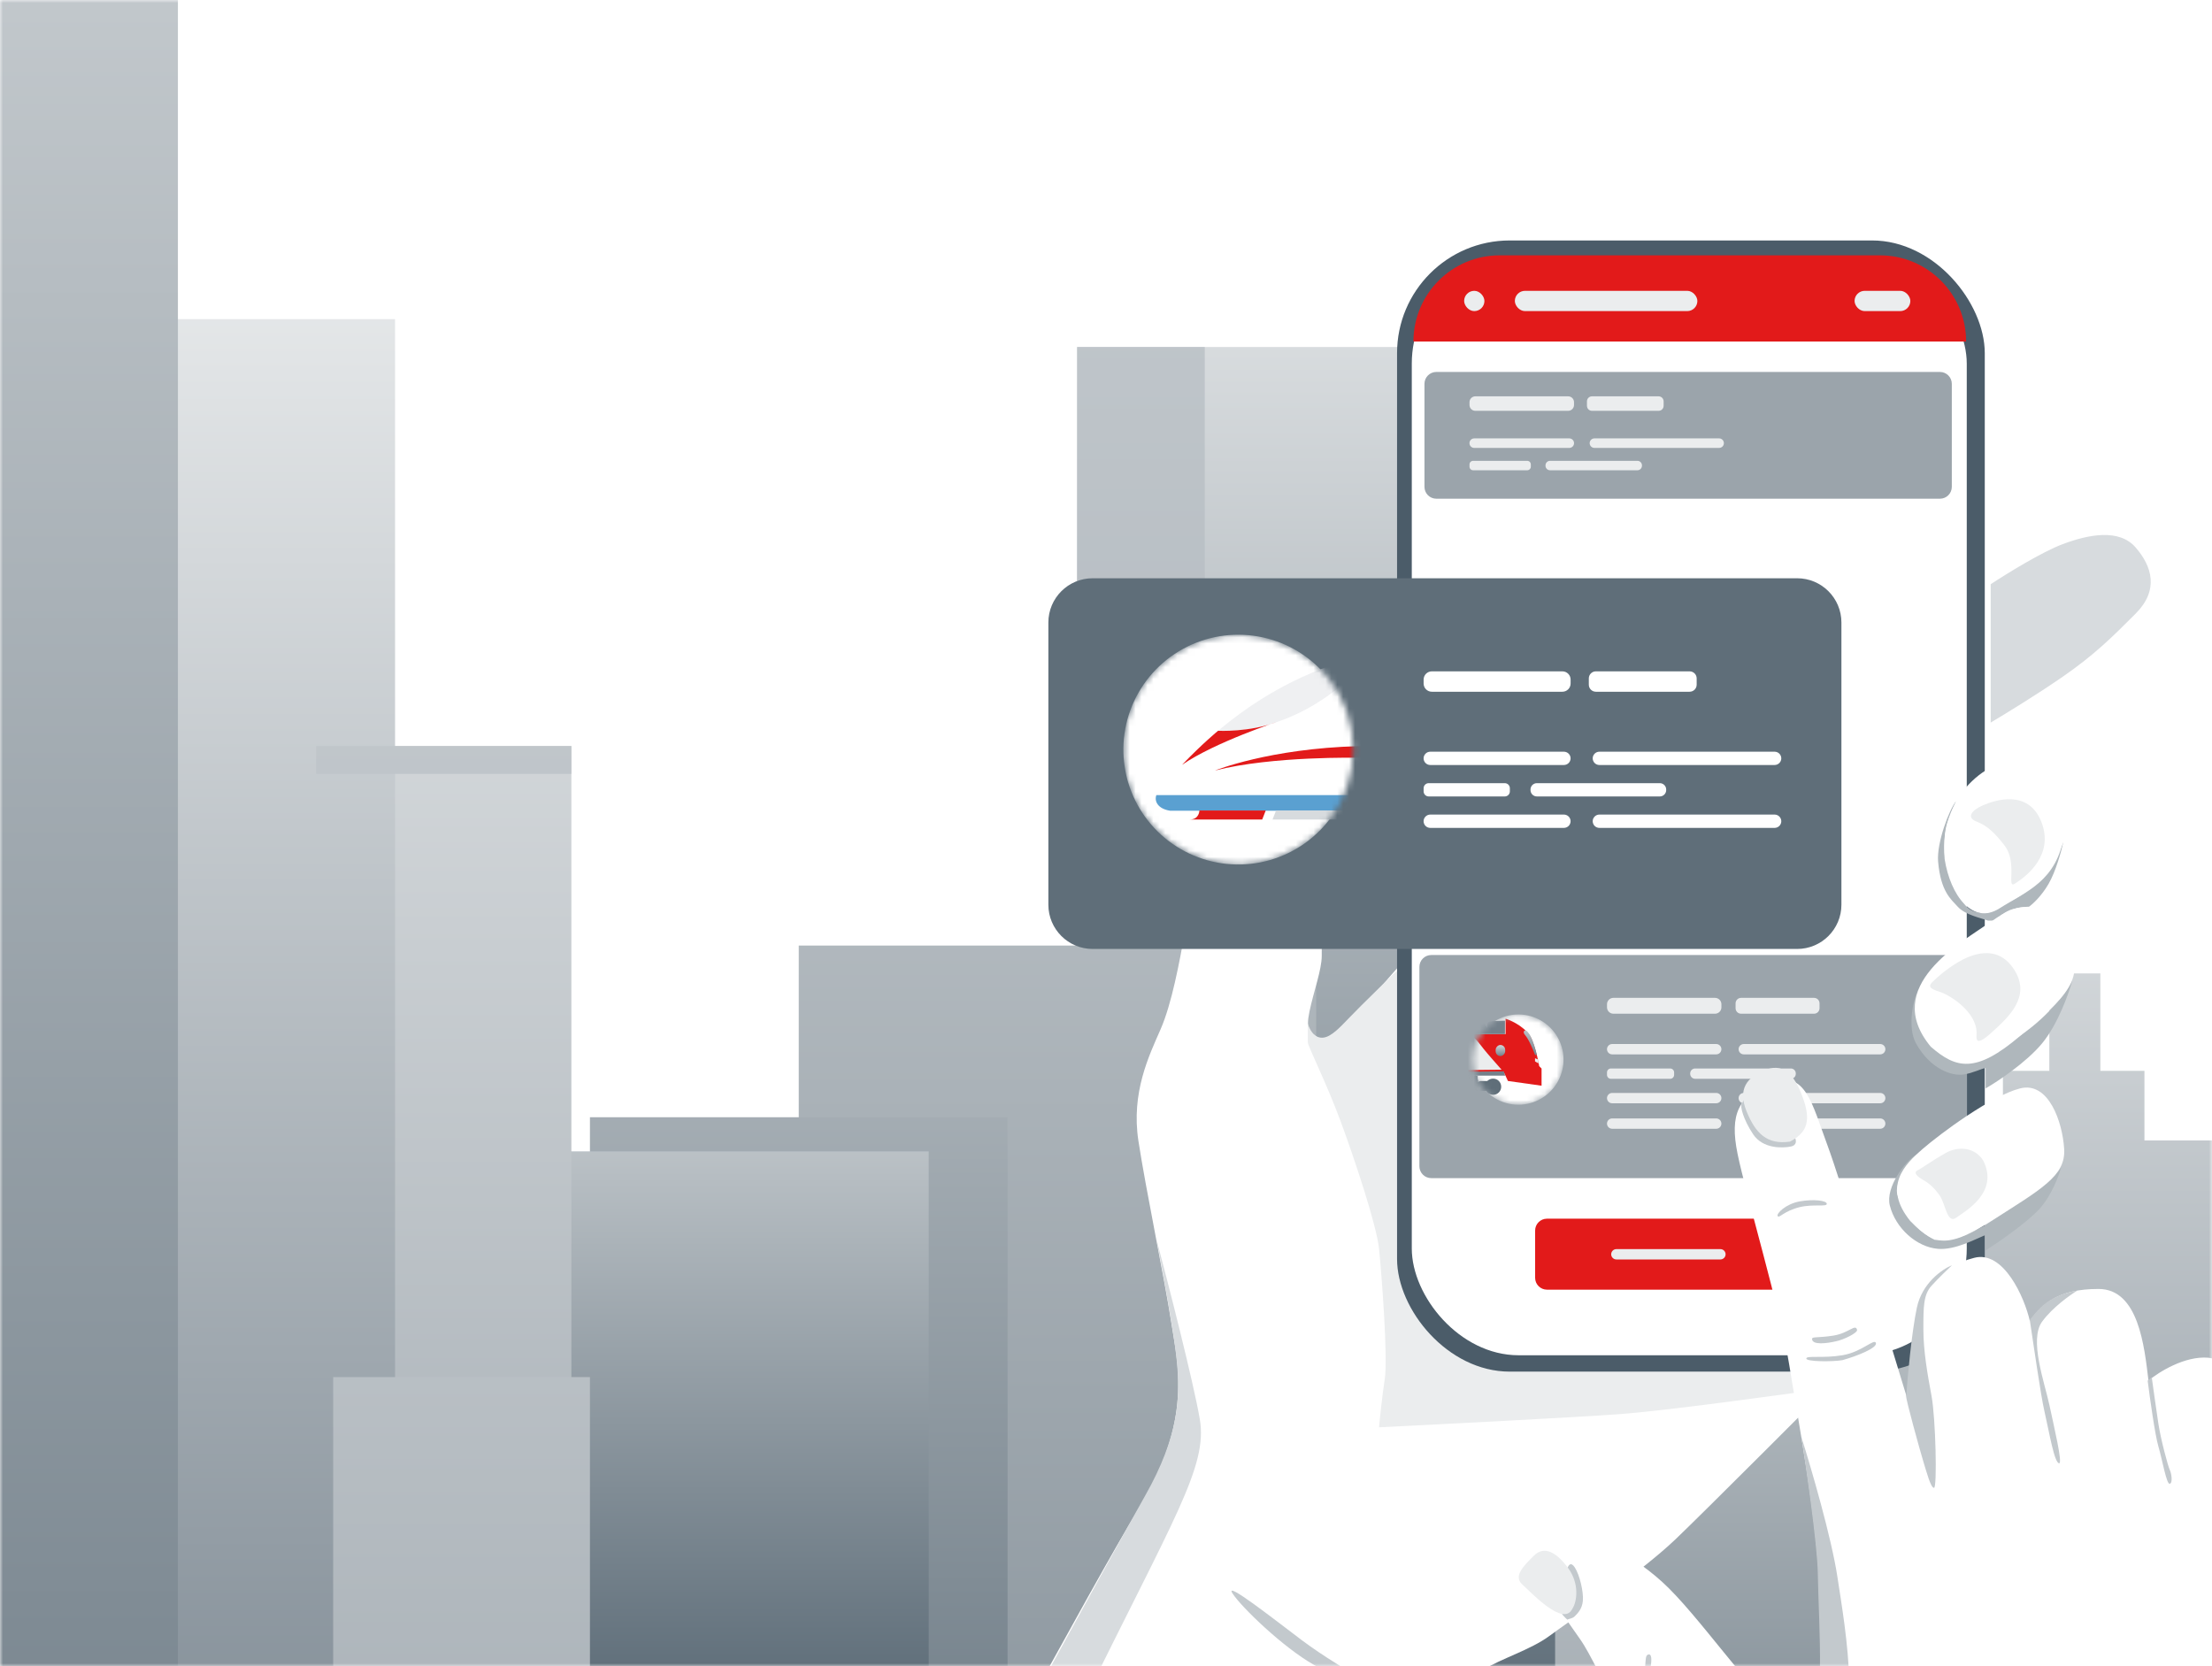 <svg width="373" height="281" viewBox="0 0 373 281" fill="none" xmlns="http://www.w3.org/2000/svg">
<mask id="mask0_624_17777" style="mask-type:alpha" maskUnits="userSpaceOnUse" x="0" y="0" width="373" height="281">
<rect width="373" height="281" fill="#D7DBDE"/>
</mask>
<g mask="url(#mask0_624_17777)">
<path d="M674.099 353.352V292.771H661.789V312.853H651.842V318.997H645.623V330.946H643.719V307.874H637.403V291.778H633.336V279.663H616.156V320.27H614.785V323.202H611.808V328.915H610.896V317.89H607.884V310.197H605.94V304.41H597.731V322.967H595.677V329.087H594.846V310.674H586.677V316.416H583.379V315.962H575.153V317.89H575.021V310.197H573.971V298.507H562.367V312.136H561.03V293.39H550.257V300.991H547.704V308.758H545.811V297.83H543.052V289.604H531.39V301.616H521.673V325.789H520.577V317.752H512.977V318.171H506.472V327.275H506.11V327.034H501.734V331.663H501.108V317.746H494.93V324.997H491.339V327.217H489.091V331.531H488.402V323.202H487.943V308.672H478.553V308.069H467.585V319.662H466.008V284.78H450.531V302.958H441.519V308.517H435.881V319.335H434.154V298.455H428.446V283.879H424.764V272.911H409.218V311.958H402.914V322.123H401.531V291.549H387.965V307.484H380.06V312.354H375.122V321.836H373.607V303.532H368.605V290.757H365.376V281.143H351.746V324.997H346.44V353.352H674.099Z" fill="url(#paint0_linear_624_17777)"/>
<path d="M371.784 240.186H240.324V344.117H371.784V240.186Z" fill="url(#paint1_linear_624_17777)"/>
<path d="M262.231 58.517H181.636V344.122H262.231V58.517Z" fill="url(#paint2_linear_624_17777)"/>
<path d="M221.939 159.453H134.69V350.375H221.939V159.453Z" fill="url(#paint3_linear_624_17777)"/>
<path d="M169.905 188.404H99.48V350.375H169.905V188.404Z" fill="url(#paint4_linear_624_17777)"/>
<path d="M156.603 194.158H92.436V344.117H156.603V194.158Z" fill="url(#paint5_linear_624_17777)"/>
<path d="M96.348 125.809H53.314V340.21H96.348V125.809Z" fill="url(#paint6_linear_624_17777)"/>
<path d="M66.617 53.819H28.275V344.117H66.617V53.819Z" fill="url(#paint7_linear_624_17777)"/>
<path d="M30 -27H-30V340H30V-27Z" fill="url(#paint8_linear_624_17777)"/>
<path d="M327.573 175.887H270.451V340.21H327.573V175.887Z" fill="url(#paint9_linear_624_17777)"/>
<path d="M361.607 192.316V180.58H354.173V164.151H345.569V180.58H337.744V192.316H325.612V353.507H376.476V192.316H361.607Z" fill="url(#paint10_linear_624_17777)"/>
<path d="M96.348 125.809H53.314V130.502H96.348V125.809Z" fill="url(#paint11_linear_624_17777)"/>
<path d="M99.48 232.224H56.182V337.858H99.48V232.224Z" fill="url(#paint12_linear_624_17777)"/>
<path d="M203.153 58.517H181.636V159.459H203.153V58.517Z" fill="url(#paint13_linear_624_17777)"/>
<path d="M244.828 285.409C243.944 287.175 232.405 321.388 226.746 338.273L146.138 337.997C158.331 315.176 184.565 266.526 191.963 254.49C201.211 239.445 198.588 230.06 197.484 222.882C196.38 215.705 193.205 200.522 191.963 192.378C190.721 184.235 193.758 178.023 195.69 173.607C197.622 169.19 198.865 162.288 199.831 157.043C200.797 151.798 203.419 143.103 204.662 140.618C205.904 138.134 208.526 137.029 211.425 136.063C213.744 135.29 216.992 133.717 218.326 133.027C219.016 131.922 221.059 129.024 223.709 126.263C227.022 122.813 230.197 122.813 231.577 122.399C232.681 122.067 233.601 122.537 233.923 122.813V140.618C233.049 142.873 230.832 148.044 228.954 150.694C227.077 153.344 224.123 154.835 222.881 155.249V161.184C222.881 163.531 221.501 167.257 220.811 170.57C220.121 173.883 220.949 174.021 222.191 174.987C223.433 175.953 225.642 173.745 228.954 170.57C231.605 168.03 235.12 163.761 235.856 162.979L314.807 227.437C306.02 236.271 287.257 255.07 282.509 259.597C276.574 265.257 264.427 273.538 261.253 275.885C258.078 278.231 252.971 279.749 250.211 281.544C247.45 283.338 245.932 283.2 244.828 285.409Z" fill="white"/>
<path d="M231.577 122.537C230.978 124.147 229.147 127.948 226.608 130.266C223.074 133.137 219.798 133.027 218.602 132.613C219.568 130.957 222.08 127.064 224.399 124.745C226.718 122.426 230.15 122.307 231.577 122.537Z" fill="#EBEDEE"/>
<path d="M220.535 175.815V172.641C221.363 175.125 222.881 175.401 224.261 174.573C225.642 173.745 226.47 172.641 229.506 169.604C231.936 167.175 234.475 164.727 235.442 163.807L309.838 222.192L308.458 234.063C299.808 235.305 280.604 237.927 272.985 238.48C265.366 239.032 242.849 240.182 232.543 240.688C232.681 239.17 233.068 235.415 233.509 232.544C234.061 228.956 232.957 214.601 232.543 210.598C232.129 206.595 228.402 195.415 226.056 189.066C223.709 182.717 220.535 176.367 220.535 175.815Z" fill="#EBEDEE"/>
<rect x="235.58" y="40.549" width="99.103" height="190.753" rx="19" fill="#4B5C69"/>
<rect x="238.064" y="43.309" width="93.582" height="185.232" rx="18" fill="white"/>
<path d="M309.873 217.481C310.977 217.481 311.873 216.586 311.873 215.481V207.511C311.873 206.407 310.977 205.511 309.873 205.511C293.536 205.512 277.199 205.511 260.862 205.511C259.757 205.511 258.862 206.406 258.862 207.511L258.862 215.481C258.862 216.586 259.757 217.481 260.862 217.481C277.199 217.481 293.536 217.48 309.873 217.481Z" fill="#E21A1A"/>
<path d="M329.124 82.099V64.724C329.124 63.619 328.228 62.724 327.124 62.724H242.202C241.098 62.724 240.202 63.619 240.202 64.724V82.099C240.202 83.204 241.098 84.099 242.202 84.099H327.124C328.228 84.099 329.124 83.204 329.124 82.099Z" fill="#9BA4AB"/>
<path d="M264.433 66.834H248.783C248.238 66.834 247.797 67.276 247.797 67.82V68.292C247.797 68.837 248.238 69.278 248.783 69.278H264.433C264.977 69.278 265.419 68.837 265.419 68.292V67.82C265.419 67.276 264.977 66.834 264.433 66.834Z" fill="#EBEDEE"/>
<path d="M264.621 75.534H248.592C248.379 75.534 248.174 75.449 248.024 75.299C247.873 75.148 247.789 74.944 247.789 74.731C247.789 74.518 247.873 74.313 248.024 74.163C248.174 74.012 248.379 73.927 248.592 73.927H264.621C264.834 73.927 265.038 74.012 265.189 74.163C265.34 74.313 265.424 74.518 265.424 74.731C265.424 74.944 265.34 75.148 265.189 75.299C265.038 75.449 264.834 75.534 264.621 75.534Z" fill="#EBEDEE"/>
<path d="M257.526 77.71H248.407C248.07 77.71 247.797 77.984 247.797 78.321V78.692C247.797 79.03 248.07 79.303 248.407 79.303H257.526C257.864 79.303 258.137 79.03 258.137 78.692V78.321C258.137 77.984 257.864 77.71 257.526 77.71Z" fill="#EBEDEE"/>
<path d="M276.112 77.71H261.376C260.953 77.71 260.611 78.053 260.611 78.476V78.538C260.611 78.96 260.953 79.303 261.376 79.303H276.112C276.534 79.303 276.877 78.96 276.877 78.538V78.476C276.877 78.053 276.534 77.71 276.112 77.71Z" fill="#EBEDEE"/>
<path d="M289.888 75.534H268.862C268.649 75.534 268.445 75.449 268.294 75.299C268.144 75.148 268.059 74.944 268.059 74.731C268.059 74.518 268.144 74.313 268.294 74.163C268.445 74.012 268.649 73.927 268.862 73.927H289.888C290.101 73.927 290.305 74.012 290.456 74.163C290.607 74.313 290.691 74.518 290.691 74.731C290.691 74.944 290.607 75.148 290.456 75.299C290.305 75.449 290.101 75.534 289.888 75.534Z" fill="#EBEDEE"/>
<path d="M279.685 66.834H268.447C267.98 66.834 267.602 67.213 267.602 67.68V68.433C267.602 68.9 267.98 69.278 268.447 69.278H279.685C280.152 69.278 280.53 68.9 280.53 68.433V67.68C280.53 67.213 280.152 66.834 279.685 66.834Z" fill="#EBEDEE"/>
<path d="M329.688 161.051C330.793 161.05 331.688 161.946 331.688 163.051V196.671C331.688 197.775 330.793 198.671 329.688 198.671C300.241 198.667 270.794 198.671 241.347 198.671C240.242 198.671 239.347 197.775 239.347 196.671L239.347 163.05C239.347 161.946 240.242 161.05 241.347 161.05C270.794 161.05 300.241 161.054 329.688 161.051Z" fill="#9BA4AB"/>
<path d="M289.194 168.272H272.062C271.466 168.272 270.982 168.756 270.982 169.352V169.866C270.982 170.463 271.466 170.947 272.062 170.947H289.194C289.791 170.947 290.274 170.463 290.274 169.866V169.352C290.274 168.756 289.791 168.272 289.194 168.272Z" fill="#EBEDEE"/>
<path d="M289.401 177.803H271.852C271.62 177.802 271.399 177.709 271.236 177.546C271.072 177.382 270.981 177.16 270.98 176.929C270.981 176.698 271.073 176.477 271.236 176.314C271.4 176.151 271.621 176.059 271.852 176.058H289.401C289.632 176.059 289.853 176.151 290.016 176.314C290.179 176.477 290.271 176.698 290.272 176.929C290.272 177.16 290.18 177.382 290.017 177.546C289.853 177.709 289.632 177.802 289.401 177.803Z" fill="#EBEDEE"/>
<path d="M290.108 212.386H272.559C272.327 212.385 272.106 212.292 271.943 212.129C271.779 211.965 271.688 211.744 271.687 211.512C271.688 211.282 271.78 211.061 271.943 210.897C272.107 210.734 272.328 210.642 272.559 210.641H290.108C290.339 210.642 290.56 210.734 290.723 210.897C290.886 211.061 290.978 211.282 290.979 211.512C290.979 211.744 290.887 211.965 290.724 212.129C290.56 212.292 290.339 212.385 290.108 212.386Z" fill="#EBEDEE"/>
<path d="M281.631 180.18H271.649C271.279 180.18 270.98 180.48 270.98 180.849V181.257C270.98 181.626 271.279 181.926 271.649 181.926H281.631C282.001 181.926 282.3 181.626 282.3 181.257V180.849C282.3 180.48 282.001 180.18 281.631 180.18Z" fill="#EBEDEE"/>
<path d="M301.98 180.18H285.846C285.384 180.18 285.009 180.555 285.009 181.018V181.086C285.009 181.549 285.384 181.924 285.846 181.924H301.98C302.442 181.924 302.817 181.549 302.817 181.086V181.018C302.817 180.555 302.442 180.18 301.98 180.18Z" fill="#EBEDEE"/>
<path d="M317.054 177.803H294.044C293.813 177.802 293.591 177.709 293.428 177.546C293.265 177.382 293.173 177.16 293.172 176.929C293.173 176.698 293.266 176.477 293.429 176.314C293.592 176.151 293.813 176.059 294.044 176.058H317.054C317.284 176.059 317.505 176.151 317.669 176.314C317.832 176.477 317.924 176.698 317.925 176.929C317.925 177.16 317.833 177.382 317.669 177.546C317.506 177.709 317.285 177.802 317.054 177.803Z" fill="#EBEDEE"/>
<path d="M289.401 186.05H271.852C271.621 186.049 271.399 185.957 271.236 185.794C271.072 185.631 270.981 185.409 270.98 185.178C270.981 184.947 271.072 184.726 271.236 184.563C271.399 184.399 271.621 184.307 271.852 184.307H289.401C289.632 184.307 289.853 184.399 290.017 184.563C290.18 184.726 290.272 184.947 290.272 185.178C290.272 185.409 290.18 185.631 290.017 185.794C289.853 185.957 289.632 186.049 289.401 186.05Z" fill="#EBEDEE"/>
<path d="M317.054 186.05H294.044C293.813 186.049 293.592 185.957 293.428 185.794C293.265 185.631 293.173 185.409 293.172 185.178C293.173 184.947 293.265 184.726 293.428 184.563C293.592 184.399 293.813 184.307 294.044 184.307H317.054C317.284 184.307 317.506 184.399 317.669 184.563C317.833 184.726 317.925 184.947 317.925 185.178C317.925 185.409 317.833 185.631 317.669 185.794C317.506 185.957 317.284 186.049 317.054 186.05Z" fill="#EBEDEE"/>
<path d="M289.401 190.348H271.852C271.621 190.347 271.399 190.255 271.236 190.092C271.072 189.928 270.981 189.707 270.98 189.476C270.981 189.245 271.072 189.024 271.236 188.86C271.399 188.697 271.621 188.605 271.852 188.604H289.401C289.632 188.605 289.853 188.697 290.017 188.86C290.18 189.024 290.272 189.245 290.272 189.476C290.272 189.707 290.18 189.928 290.017 190.092C289.853 190.255 289.632 190.347 289.401 190.348Z" fill="#EBEDEE"/>
<path d="M317.054 190.348H294.044C293.813 190.347 293.592 190.255 293.428 190.092C293.265 189.928 293.173 189.707 293.172 189.476C293.173 189.245 293.265 189.024 293.428 188.86C293.592 188.697 293.813 188.605 294.044 188.604H317.054C317.284 188.605 317.506 188.697 317.669 188.86C317.833 189.024 317.925 189.245 317.925 189.476C317.925 189.707 317.833 189.928 317.669 190.092C317.506 190.255 317.284 190.347 317.054 190.348Z" fill="#EBEDEE"/>
<path d="M305.894 168.272H293.59C293.079 168.272 292.664 168.686 292.664 169.198V170.021C292.664 170.532 293.079 170.947 293.59 170.947H305.894C306.405 170.947 306.82 170.532 306.82 170.021V169.198C306.82 168.686 306.405 168.272 305.894 168.272Z" fill="#EBEDEE"/>
<mask id="mask1_624_17777" style="mask-type:alpha" maskUnits="userSpaceOnUse" x="248" y="171" width="16" height="16">
<path d="M248.428 178.682C248.427 180.075 248.809 181.44 249.531 182.631C250.252 183.822 251.287 184.791 252.522 185.435C253.756 186.078 255.144 186.37 256.533 186.279C257.923 186.188 259.26 185.718 260.401 184.92C260.463 184.878 260.523 184.831 260.586 184.787C261.627 184.012 262.452 182.983 262.984 181.798C263.515 180.613 263.734 179.312 263.621 178.019C263.508 176.726 263.065 175.483 262.336 174.408C261.607 173.334 260.615 172.465 259.455 171.882C258.294 171.299 257.004 171.023 255.707 171.08C254.41 171.136 253.149 171.524 252.044 172.205C250.939 172.887 250.026 173.84 249.394 174.974C248.761 176.107 248.428 177.384 248.428 178.682Z" fill="white"/>
</mask>
<g mask="url(#mask1_624_17777)">
<path d="M248.428 178.682C248.427 180.075 248.809 181.44 249.531 182.631C250.252 183.822 251.287 184.791 252.522 185.435C253.756 186.078 255.144 186.37 256.533 186.279C257.923 186.188 259.26 185.718 260.401 184.92C260.463 184.878 260.523 184.831 260.586 184.787C261.627 184.012 262.452 182.983 262.984 181.798C263.515 180.613 263.734 179.312 263.621 178.019C263.508 176.726 263.065 175.483 262.336 174.408C261.607 173.334 260.615 172.465 259.455 171.882C258.294 171.299 257.004 171.023 255.707 171.08C254.41 171.136 253.149 171.524 252.044 172.205C250.939 172.887 250.026 173.84 249.394 174.974C248.761 176.107 248.428 177.384 248.428 178.682Z" fill="white"/>
<rect width="26.483" height="6.671" transform="matrix(-1 0 0 1 253.81 174.35)" fill="#EBEDEE"/>
<path d="M254.277 182.288L259.947 183.089V180.187L259.547 179.787C259.458 179.142 259.093 177.358 258.346 175.384C257.599 173.409 255.055 172.16 253.876 171.782V174.383H246.872C247.161 174.472 247.853 174.697 248.306 174.884C248.873 175.117 249.607 176.151 250.208 176.918C250.688 177.532 252.409 179.486 253.209 180.387C250.374 180.431 244.604 180.494 244.204 180.387C243.704 180.254 242.203 178.452 241.002 176.685C240.041 175.271 238.845 174.561 238.367 174.383H227.327C227.805 174.572 228.921 175.084 229.562 175.617C230.362 176.284 232.03 178.553 232.23 179.086C232.39 179.513 233.853 180.487 234.565 180.921L253.543 180.754L253.876 181.421L254.277 182.288Z" fill="#E21A1A"/>
<path d="M258.846 178.987L259.413 179.32V178.686L258.846 178.453V178.987Z" fill="#EBEDEE"/>
<path d="M257.145 174.517C257.771 175.221 258.512 176.981 258.825 177.828C258.839 177.866 258.866 177.896 258.901 177.913C259.016 177.971 259.146 177.873 259.118 177.748C258.96 177.024 258.607 175.751 258.079 174.717C257.95 174.465 257.781 174.226 257.588 174.004C257.117 173.462 256.669 173.981 257.145 174.517Z" fill="url(#paint14_linear_624_17777)"/>
<path d="M234.531 181.388H253.81L253.576 180.687L234.531 180.887V181.388Z" fill="#73808A"/>
<rect width="1.601" height="1.868" rx="0.8" transform="matrix(-1 0 0 1 253.81 176.218)" fill="url(#paint15_linear_624_17777)"/>
<circle cx="1.367" cy="1.367" r="1.367" transform="matrix(-1 0 0 1 253.142 181.888)" fill="#5F6E79"/>
<rect width="1.868" height="1.668" transform="matrix(-1 0 0 1 249.14 181.421)" fill="#5F6E79"/>
<path d="M251.008 182.288H249.607L248.239 182.989L246.805 182.288H245.404V183.956H251.008V182.288Z" fill="#5F6E79"/>
<path d="M253.776 172.116V174.384H227.226V171.615H227.727H249.773L250.741 173.283C250.707 172.983 250.734 172.362 251.108 172.282C251.575 172.182 253.042 172.116 253.442 172.116H253.776Z" fill="#73808A"/>
</g>
<path d="M238.342 57.594C238.342 49.566 244.849 43.058 252.877 43.058H317.003C325.031 43.058 331.538 49.566 331.538 57.594H238.342Z" fill="#E21A1A"/>
<rect x="246.892" y="49.043" width="3.42" height="3.42" rx="1.71" fill="#EBEDEE"/>
<rect x="255.441" y="49.043" width="30.78" height="3.42" rx="1.71" fill="#EBEDEE"/>
<rect x="312.728" y="49.043" width="9.405" height="3.42" rx="1.71" fill="#EBEDEE"/>
<g filter="url(#filter0_i_624_17777)">
<path d="M334.683 98.52V121.847C336.937 120.512 342.523 117.099 346.829 114.117C352.212 110.39 355.111 107.492 359.113 103.489L359.113 103.489C363.116 99.486 361.874 95.484 359.113 92.309C356.353 89.134 351.246 90.1 346.829 91.757C343.296 93.082 337.259 96.818 334.683 98.52Z" fill="#D7DBDE"/>
</g>
<path d="M345.449 149.038C344.235 151.136 342.735 152.489 342.137 152.903C341.723 152.903 340.591 152.986 339.376 153.317C338.161 153.648 336.846 154.744 336.339 155.25H335.235C333.993 154.79 331.37 154.283 330.128 152.903C329.001 151.651 327.257 150.383 326.816 145.312C326.54 142.137 328.702 136.478 329.852 135.098C329.714 135.512 328.665 137.72 328.334 138.824C327.92 140.205 327.782 141.999 327.92 144.069C328.058 146.14 328.886 146.692 329.852 149.314L329.862 149.342C330.822 151.948 331.378 153.457 333.579 153.869C335.787 154.283 336.339 153.317 338.824 152.075C341.308 150.833 342.551 149.729 344.207 148.21C345.532 146.996 347.382 143.563 347.934 141.999C347.612 143.471 346.664 146.94 345.449 149.038Z" fill="#AFB7BC"/>
<path d="M343.931 203.835C341.833 206.154 336.984 209.494 334.821 210.874V208.252C333.027 208.988 329.687 210.819 326.816 210.598C323.227 210.322 319.638 207.147 318.672 203.283C317.899 200.191 321.34 195.737 323.089 194.725C322.353 195.553 320.742 197.624 320.19 199.28C319.5 201.35 319.914 201.35 321.294 204.387C322.399 206.816 325.067 208.528 326.263 209.08C327.046 209.126 328.941 209.107 330.266 208.666C331.591 208.224 333.855 207.101 334.821 206.595C336.385 205.537 340.315 202.869 343.517 200.66C346.35 198.706 347.375 197.328 347.606 196.718C347.625 196.648 347.642 196.582 347.658 196.519C347.652 196.572 347.636 196.639 347.606 196.718C347.181 198.289 345.94 201.615 343.931 203.835Z" fill="#AFB7BC"/>
<path d="M344.345 175.953C341.695 179.156 336.892 182.349 334.821 183.545V180.094C334.177 180.186 332.64 180.977 331.094 181.198C329.162 181.474 325.573 180.37 323.089 175.953C321.536 173.193 322.675 167.948 323.641 166.705L323.635 166.722C323.356 167.511 322.76 169.201 323.089 170.846C323.503 172.917 324.193 173.883 325.159 175.263C326.125 176.643 326.401 177.334 329.3 178.576C332.199 179.818 334.407 178.99 340.756 174.573C345.836 171.04 348.67 166.936 349.452 165.325C348.854 167.534 346.995 172.751 344.345 175.953Z" fill="#AFB7BC"/>
<path d="M335.787 205.905C327.367 211.288 325.711 209.218 322.122 205.905C317.429 200.108 321.156 196.382 324.193 193.759C327.229 191.136 335.787 184.787 340.618 183.545C345.449 182.303 347.795 189.204 348.072 193.759C348.348 198.314 344.207 200.522 335.787 205.905Z" fill="white"/>
<path d="M340.618 174.711C333.165 181.061 329.852 180.232 325.573 176.506C317.153 166.316 330.68 158.976 335.787 155.388C340.894 151.799 343.655 151.799 348.072 158.286C352.488 164.773 348.072 168.362 340.618 174.711Z" fill="white"/>
<path d="M337.167 153.179C332.612 156.078 328.886 150.971 327.92 144.897C326.815 132.751 337.167 127.368 340.618 128.334C344.069 129.3 349.314 132.889 348.072 140.757C346.829 148.624 341.722 150.281 337.167 153.179Z" fill="white"/>
<path d="M328.058 194.449C330.266 193.207 333.027 193.483 334.407 195.691C337.168 201.074 331.371 204.249 329.852 205.353C328.334 206.458 328.058 203.007 327.092 201.627C326.126 200.246 325.297 199.556 324.331 199.004C323.365 198.452 322.537 197.762 323.365 197.348C324.193 196.934 325.85 195.691 328.058 194.449Z" fill="#EBEDEE"/>
<path d="M335.788 174.159C332.889 176.782 333.303 174.987 333.303 174.159C333.303 170.685 328.886 167.81 327.092 167.258C325.297 166.706 325.159 166.292 325.85 165.602C326.54 164.911 328.058 163.531 330.128 162.289C332.199 161.047 336.754 158.976 339.652 163.531C342.533 168.057 338.735 171.493 335.843 174.109L335.788 174.159Z" fill="#EBEDEE"/>
<path d="M344.207 138.548C346.416 144.069 341.861 147.658 339.928 148.9C338.134 150.265 340.342 145.588 337.996 142.551C336.366 140.442 335.097 139.238 333.303 138.548C331.509 137.858 332.475 136.616 334.407 135.788C336.34 134.96 341.999 133.027 344.207 138.548Z" fill="#EBEDEE"/>
<path d="M182.439 287.617C170.072 312.904 160.815 331.464 157.732 337.583V337.997H146C159.757 312.83 188.43 260.454 193.067 252.282C198.864 242.068 199.002 235.581 198.45 229.646C198.009 224.898 195.966 213.865 195 208.942C196.978 216.395 201.211 232.903 202.315 239.308C203.695 247.313 197.898 256.009 182.439 287.617Z" fill="#D7DBDE"/>
<path d="M233.233 286.099C233.647 284.857 225.779 281.544 218.05 275.471C215.289 273.412 206.318 266.361 207.836 268.708C209.354 271.054 216.394 277.817 221.501 280.716C226.608 283.614 232.819 287.341 233.233 286.099Z" fill="#C3C9CD"/>
<path d="M384.649 311.91C384.208 318.977 392.379 331.786 396.52 337.307V338.273H321.571C314.439 333.258 299.183 322.262 295.208 318.397C290.239 313.566 288.03 304.18 285.132 300.178C282.233 296.175 274.642 288.721 272.295 286.099C269.949 283.476 268.43 279.197 266.36 276.299C264.704 273.98 260.609 268.063 258.769 265.395C260.195 263.646 263.517 260.012 265.394 259.46C267.74 258.769 274.366 261.392 280.301 266.775C286.236 272.158 294.932 284.995 301.695 290.93C308.458 296.865 307.078 279.612 306.802 268.155C306.526 256.699 303.075 238.756 301.695 230.06C300.315 221.364 294.38 201.35 292.999 194.587C291.619 187.824 293.137 184.787 298.796 182.578C304.455 180.37 305.56 186.167 308.182 193.207C310.28 198.838 317.982 223.895 321.571 235.719C321.939 232.13 322.785 224.125 323.227 220.812C323.779 216.671 326.678 213.773 332.889 212.116C337.858 210.791 341.401 218.834 342.275 222.744C344.483 219.846 347.012 217.361 353.869 217.361C360.633 217.361 361.599 227.115 362.289 232.82C363.991 231.394 368.39 228.624 372.365 228.956C377.334 229.37 378.162 240.55 378.852 246.485C379.542 252.42 383.821 261.668 384.649 265.395C385.477 269.121 385.615 279.75 386.72 288.721C387.824 297.693 385.201 303.076 384.649 311.91Z" fill="white"/>
<path d="M316.326 226.471C316.602 227.299 313.151 228.68 310.666 229.37C309.01 229.646 304.593 229.646 304.593 229.094C304.593 228.542 307.354 229.094 310.666 228.542C313.979 227.989 316.05 225.643 316.326 226.471Z" fill="#C3C9CD"/>
<path d="M313.151 224.263C313.271 224.746 310.942 225.919 309.562 226.195C308.126 226.527 305.559 226.885 305.559 225.781C305.559 225.367 306.525 225.643 309.148 225.229C311.77 224.815 312.875 223.159 313.151 224.263Z" fill="#C3C9CD"/>
<path d="M276.988 285.133C276.321 286.023 275.056 288.169 274.366 287.341C274.136 287.065 275.173 286.513 276.16 284.995C277.954 282.234 277.133 279.401 277.817 279.06C279.324 278.306 277.817 284.029 276.988 285.133Z" fill="#C3C9CD"/>
<path d="M308.044 203.007C308.044 203.559 305.836 203.007 303.489 203.559C300.729 204.249 300.039 205.491 299.762 205.077C299.486 204.663 301.143 203.007 303.489 202.593C305.836 202.179 308.044 202.455 308.044 203.007Z" fill="#C3C9CD"/>
<path d="M275.332 281.544C275.194 282.234 275.056 283.062 274.089 284.443C273.728 284.995 272.847 285.685 272.433 285.409C272.019 285.133 273.123 284.167 273.537 283.615C273.951 283.063 274.366 282.372 274.366 281.544C274.366 280.716 275.47 280.854 275.332 281.544Z" fill="#C3C9CD"/>
<path d="M363.945 243.863C363.393 241.985 362.518 235.719 362.15 232.82L362.841 232.268C363.071 233.925 363.613 237.789 363.945 239.998C364.359 242.758 365.601 247.313 365.877 247.865C366.153 248.417 366.429 250.074 365.877 250.212C365.325 250.35 364.635 246.209 363.945 243.863Z" fill="#C3C9CD"/>
<path d="M301.97 193.345C303.075 193.124 302.891 192.241 302.661 191.827C301.878 191.366 299.928 190.17 298.382 189.066C296.449 187.686 294.517 185.201 294.241 185.339C293.965 185.477 293.965 185.753 293.689 186.167C293.413 186.582 293.965 188.79 295.621 191.274C297.278 193.759 300.59 193.621 301.97 193.345Z" fill="#C3C9CD"/>
<path d="M265.531 264.291C264.869 263.297 264.427 263.969 264.289 264.567C264.197 265.165 264.013 266.72 264.013 268.156C264.013 269.95 262.771 270.916 263.047 271.606C263.268 272.158 263.967 272.848 264.289 273.124C264.473 272.986 265.133 272.97 265.531 272.572C266.083 272.02 266.789 271.304 266.912 269.95C267.05 268.432 266.36 265.533 265.531 264.291Z" fill="#C3C9CD"/>
<path d="M324.331 246.485C323.779 244.691 321.295 235.719 321.433 235.443C321.663 232.223 322.344 224.732 323.227 220.536C324.11 216.34 327.552 214.003 329.162 213.359C328.472 214.003 326.816 215.595 325.712 216.81C324.331 218.328 324.331 220.398 324.331 224.125V224.125C324.331 227.852 325.021 231.716 325.712 235.443C326.402 239.17 326.678 250.902 326.126 250.902C325.574 250.902 324.883 248.28 324.331 246.485Z" fill="#C3C9CD"/>
<path d="M306.664 295.899C300.039 296.561 294.242 287.755 293.275 281.958C296.45 285.547 302.661 292.862 304.594 292.034C308.01 290.57 306.664 274.09 306.526 265.257C306.451 260.426 304.456 246.761 303.765 242.344C305.376 247.451 308.845 259.322 309.839 265.947C311.081 274.228 314.946 295.071 306.664 295.899Z" fill="#C3C9CD"/>
<path d="M264.428 264.428C266.36 267.051 265.946 270.088 265.118 271.33C263.599 274.366 258.216 268.569 256.698 267.189C255.18 265.809 256.836 264.152 258.63 262.358C260.425 260.564 262.495 261.806 264.428 264.428Z" fill="#EBEDEE"/>
<path d="M304.179 185.615C305.422 189.342 304.455 191.136 301.833 192.516C297.968 193.068 296.036 191.136 294.517 187.409C292.999 183.683 294.517 181.612 297.83 180.37C301.143 179.128 302.937 181.888 304.179 185.615Z" fill="#EBEDEE"/>
<path d="M345.588 236.961C346.416 240.826 347.796 246.623 347.244 246.761C346.416 246.761 345.588 241.654 344.759 238.065C344.097 235.194 342.873 226.471 342.275 222.606C342.689 222.054 343.722 220.693 345.035 219.708C346.692 218.466 348.9 217.867 350.28 217.637C349.038 218.42 346.112 220.453 344.345 222.882C342.137 225.919 344.759 233.096 345.588 236.961Z" fill="#C3C9CD"/>
<g filter="url(#filter1_d_624_17777)">
<path d="M303.044 90.514H184.247C180.124 90.514 176.781 93.857 176.781 97.981V145.56C176.781 149.684 180.124 153.026 184.247 153.026H303.044C307.168 153.026 310.511 149.684 310.511 145.56V97.981C310.511 93.857 307.168 90.514 303.044 90.514Z" fill="#5F6E79"/>
<mask id="mask2_624_17777" style="mask-type:alpha" maskUnits="userSpaceOnUse" x="189" y="100" width="40" height="39">
<path d="M228.176 119.41C228.185 123.686 226.772 127.844 224.16 131.23C223.323 132.315 222.373 133.309 221.328 134.196C217.96 137.049 213.718 138.666 209.305 138.78C204.893 138.894 200.573 137.498 197.062 134.822C193.551 132.147 191.058 128.353 189.997 124.069C188.935 119.784 189.369 115.265 191.225 111.26C193.081 107.256 196.25 104.005 200.205 102.045C204.161 100.086 208.667 99.537 212.978 100.487C217.288 101.438 221.145 103.831 223.91 107.272C226.675 110.713 228.182 114.995 228.182 119.41H228.176Z" fill="white"/>
</mask>
<g mask="url(#mask2_624_17777)">
<path d="M228.176 119.41C228.185 123.686 226.772 127.844 224.16 131.23C223.323 132.315 222.373 133.309 221.328 134.196C217.96 137.049 213.718 138.666 209.305 138.78C204.893 138.894 200.573 137.498 197.062 134.822C193.551 132.147 191.058 128.353 189.997 124.069C188.935 119.784 189.369 115.265 191.225 111.26C193.081 107.256 196.25 104.005 200.205 102.045C204.161 100.086 208.667 99.537 212.978 100.487C217.288 101.438 221.145 103.831 223.91 107.272C226.675 110.713 228.182 114.995 228.182 119.41H228.176Z" fill="white"/>
<path d="M329.106 103.861V127.01H195.026C195.1 126.751 195.249 126.529 195.471 126.344C215.064 102.343 236.991 102.713 236.991 102.713H327.958C328.587 102.75 329.106 103.269 329.106 103.861Z" fill="white"/>
<path opacity="0.4" d="M230.584 103.527C230.584 103.527 229.065 107.046 222.584 111.231C213.472 117.121 205.398 116.232 205.398 116.232C215.213 107.972 224.621 104.75 230.584 103.527Z" fill="#D7DBDE"/>
<path d="M196.137 128.343C196.137 128.343 212.805 113.787 240.361 108.565C252.621 106.342 262.659 106.972 266.177 106.972C269.696 106.972 329.069 106.972 329.069 106.972V127.38L196.137 128.343Z" fill="white"/>
<path d="M329.106 127.047V128.418C329.106 129.121 328.513 129.714 327.81 129.714H197.286C195.212 129.381 194.619 128.084 194.989 127.084H329.106V127.047Z" fill="#5AA0D1"/>
<path d="M204.879 122.935C204.879 122.935 214.027 119.231 229.102 118.824C244.176 118.416 329.106 118.824 329.106 118.824V120.787H229.139C229.139 120.787 214.583 120.454 204.879 122.935Z" fill="#E21A1A"/>
<path d="M215.509 114.676C215.509 114.676 204.953 118.121 199.323 121.973C202.731 118.417 205.398 116.232 205.398 116.232C205.398 116.232 210.731 116.528 215.509 114.676Z" fill="#E21A1A"/>
<path d="M202.249 129.676C202.249 129.676 202.249 131.195 200.619 131.195C204.249 131.195 212.842 131.195 212.842 131.195L213.435 129.676H202.249Z" fill="#E21A1A"/>
<path d="M322.698 129.676L322.106 131.195C322.106 131.195 216.101 131.195 214.583 131.195L215.175 129.676H322.698Z" fill="#D7DBDE"/>
</g>
<path d="M263.458 106.212H241.446C240.68 106.212 240.059 106.833 240.059 107.6V108.262C240.059 109.029 240.68 109.65 241.446 109.65H263.458C264.224 109.65 264.845 109.029 264.845 108.262V107.6C264.845 106.833 264.224 106.212 263.458 106.212Z" fill="white"/>
<path d="M263.722 122.004H241.175C240.878 122.002 240.594 121.884 240.384 121.674C240.174 121.464 240.056 121.18 240.054 120.883C240.055 120.587 240.174 120.302 240.384 120.092C240.593 119.882 240.878 119.764 241.175 119.763H263.72C264.017 119.764 264.302 119.882 264.512 120.092C264.722 120.302 264.84 120.587 264.841 120.883C264.84 121.18 264.722 121.464 264.512 121.674C264.303 121.884 264.019 122.002 263.722 122.004Z" fill="white"/>
<path d="M253.744 125.067H240.916C240.443 125.067 240.059 125.451 240.059 125.925V126.451C240.059 126.924 240.443 127.308 240.916 127.308H253.744C254.218 127.308 254.602 126.924 254.602 126.451V125.925C254.602 125.451 254.218 125.067 253.744 125.067Z" fill="white"/>
<path d="M279.886 125.067H259.158C258.563 125.067 258.082 125.549 258.082 126.144V126.232C258.082 126.826 258.563 127.308 259.158 127.308H279.886C280.481 127.308 280.963 126.826 280.963 126.232V126.144C280.963 125.549 280.481 125.067 279.886 125.067Z" fill="white"/>
<path d="M299.251 122.004H269.691C269.394 122.003 269.11 121.885 268.9 121.675C268.69 121.465 268.571 121.18 268.57 120.883C268.571 120.587 268.69 120.302 268.9 120.092C269.11 119.882 269.394 119.764 269.691 119.763H299.251C299.548 119.764 299.832 119.882 300.042 120.092C300.252 120.302 300.371 120.587 300.372 120.883C300.37 121.18 300.252 121.464 300.042 121.674C299.832 121.884 299.548 122.002 299.251 122.004Z" fill="white"/>
<path d="M263.722 132.61H241.175C240.878 132.609 240.593 132.49 240.384 132.281C240.174 132.071 240.055 131.786 240.054 131.489C240.054 131.192 240.172 130.906 240.382 130.696C240.592 130.485 240.877 130.366 241.175 130.365H263.72C264.017 130.366 264.302 130.484 264.512 130.694C264.722 130.904 264.84 131.188 264.841 131.485C264.841 131.783 264.723 132.068 264.514 132.278C264.304 132.489 264.02 132.608 263.722 132.61Z" fill="white"/>
<path d="M299.251 132.61H269.691C269.394 132.609 269.11 132.49 268.9 132.281C268.69 132.071 268.571 131.786 268.57 131.489C268.57 131.192 268.688 130.906 268.898 130.696C269.108 130.485 269.393 130.366 269.691 130.365H299.251C299.548 130.366 299.832 130.484 300.042 130.694C300.252 130.904 300.371 131.188 300.372 131.485C300.372 131.783 300.254 132.068 300.044 132.279C299.834 132.49 299.549 132.609 299.251 132.61Z" fill="white"/>
<path d="M284.913 106.212H269.104C268.448 106.212 267.916 106.744 267.916 107.401V108.461C267.916 109.118 268.448 109.65 269.104 109.65H284.913C285.569 109.65 286.102 109.118 286.102 108.461V107.401C286.102 106.744 285.569 106.212 284.913 106.212Z" fill="white"/>
</g>
</g>
<defs>
<filter id="filter0_i_624_17777" x="334.683" y="90.218" width="26.988" height="31.629" filterUnits="userSpaceOnUse" color-interpolation-filters="sRGB">
<feFlood flood-opacity="0" result="BackgroundImageFix"/>
<feBlend mode="normal" in="SourceGraphic" in2="BackgroundImageFix" result="shape"/>
<feColorMatrix in="SourceAlpha" type="matrix" values="0 0 0 0 0 0 0 0 0 0 0 0 0 0 0 0 0 0 127 0" result="hardAlpha"/>
<feOffset dx="1"/>
<feComposite in2="hardAlpha" operator="arithmetic" k2="-1" k3="1"/>
<feColorMatrix type="matrix" values="0 0 0 0 1 0 0 0 0 1 0 0 0 0 1 0 0 0 1 0"/>
<feBlend mode="normal" in2="shape" result="effect1_innerShadow_624_17777"/>
</filter>
<filter id="filter1_d_624_17777" x="166.781" y="87.514" width="153.73" height="82.512" filterUnits="userSpaceOnUse" color-interpolation-filters="sRGB">
<feFlood flood-opacity="0" result="BackgroundImageFix"/>
<feColorMatrix in="SourceAlpha" type="matrix" values="0 0 0 0 0 0 0 0 0 0 0 0 0 0 0 0 0 0 127 0" result="hardAlpha"/>
<feOffset dy="7"/>
<feGaussianBlur stdDeviation="5"/>
<feComposite in2="hardAlpha" operator="out"/>
<feColorMatrix type="matrix" values="0 0 0 0 0.298 0 0 0 0 0.365 0 0 0 0 0.416 0 0 0 0.2 0"/>
<feBlend mode="normal" in2="BackgroundImageFix" result="effect1_dropShadow_624_17777"/>
<feBlend mode="normal" in="SourceGraphic" in2="effect1_dropShadow_624_17777" result="shape"/>
</filter>
<linearGradient id="paint0_linear_624_17777" x1="510.269" y1="399.759" x2="510.269" y2="169.199" gradientUnits="userSpaceOnUse">
<stop stop-color="#EBEDEE"/>
<stop offset="1" stop-color="#AFB7BC"/>
</linearGradient>
<linearGradient id="paint1_linear_624_17777" x1="306.051" y1="97.615" x2="306.051" y2="325.037" gradientUnits="userSpaceOnUse">
<stop stop-color="#EBEDEE"/>
<stop offset="1" stop-color="#9BA4AB"/>
</linearGradient>
<linearGradient id="paint2_linear_624_17777" x1="221.933" y1="20.955" x2="221.933" y2="328.818" gradientUnits="userSpaceOnUse">
<stop stop-color="#EBEDEE"/>
<stop offset="1" stop-color="#4B5C69"/>
</linearGradient>
<linearGradient id="paint3_linear_624_17777" x1="178.315" y1="-71.962" x2="178.315" y2="400.872" gradientUnits="userSpaceOnUse">
<stop stop-color="#EBEDEE"/>
<stop offset="1" stop-color="#73808A"/>
</linearGradient>
<linearGradient id="paint4_linear_624_17777" x1="134.69" y1="31.223" x2="134.69" y2="383.915" gradientUnits="userSpaceOnUse">
<stop stop-color="#EBEDEE"/>
<stop offset="1" stop-color="#4B5C69"/>
</linearGradient>
<linearGradient id="paint5_linear_624_17777" x1="124.519" y1="146.673" x2="124.519" y2="303.183" gradientUnits="userSpaceOnUse">
<stop stop-color="#EBEDEE"/>
<stop offset="1" stop-color="#4B5C69"/>
</linearGradient>
<linearGradient id="paint6_linear_624_17777" x1="74.831" y1="28.143" x2="74.831" y2="405.18" gradientUnits="userSpaceOnUse">
<stop stop-color="#EBEDEE"/>
<stop offset="1" stop-color="#87929B"/>
</linearGradient>
<linearGradient id="paint7_linear_624_17777" x1="47.446" y1="35.038" x2="47.446" y2="289.691" gradientUnits="userSpaceOnUse">
<stop stop-color="#EBEDEE"/>
<stop offset="1" stop-color="#87929B"/>
</linearGradient>
<linearGradient id="paint8_linear_624_17777" x1="3.45608e-06" y1="-171.861" x2="3.45608e-06" y2="489.533" gradientUnits="userSpaceOnUse">
<stop stop-color="#EBEDEE"/>
<stop offset="1" stop-color="#4B5C69"/>
</linearGradient>
<linearGradient id="paint9_linear_624_17777" x1="299.012" y1="145.106" x2="299.012" y2="352.033" gradientUnits="userSpaceOnUse">
<stop stop-color="#EBEDEE"/>
<stop offset="1" stop-color="#5F6E79"/>
</linearGradient>
<linearGradient id="paint10_linear_624_17777" x1="351.047" y1="111.331" x2="351.047" y2="312.504" gradientUnits="userSpaceOnUse">
<stop stop-color="#EBEDEE"/>
<stop offset="1" stop-color="#87929B"/>
</linearGradient>
<linearGradient id="paint11_linear_624_17777" x1="74.831" y1="-144.32" x2="74.831" y2="481.725" gradientUnits="userSpaceOnUse">
<stop stop-color="#EBEDEE"/>
<stop offset="1" stop-color="#87929B"/>
</linearGradient>
<linearGradient id="paint12_linear_624_17777" x1="77.831" y1="-19.601" x2="77.831" y2="478.891" gradientUnits="userSpaceOnUse">
<stop stop-color="#EBEDEE"/>
<stop offset="1" stop-color="#87929B"/>
</linearGradient>
<linearGradient id="paint13_linear_624_17777" x1="192.397" y1="-132.027" x2="192.397" y2="492.251" gradientUnits="userSpaceOnUse">
<stop stop-color="#D7DBDE"/>
<stop offset="1" stop-color="#87929B"/>
</linearGradient>
<linearGradient id="paint14_linear_624_17777" x1="257.212" y1="172.316" x2="257.212" y2="178.052" gradientUnits="userSpaceOnUse">
<stop stop-color="#D2D7DA"/>
<stop offset="1" stop-color="#73808A"/>
</linearGradient>
<linearGradient id="paint15_linear_624_17777" x1="0.8" y1="0" x2="0.8" y2="1.868" gradientUnits="userSpaceOnUse">
<stop stop-color="#D2D7DA"/>
<stop offset="1" stop-color="#73808A"/>
</linearGradient>
</defs>
</svg>
